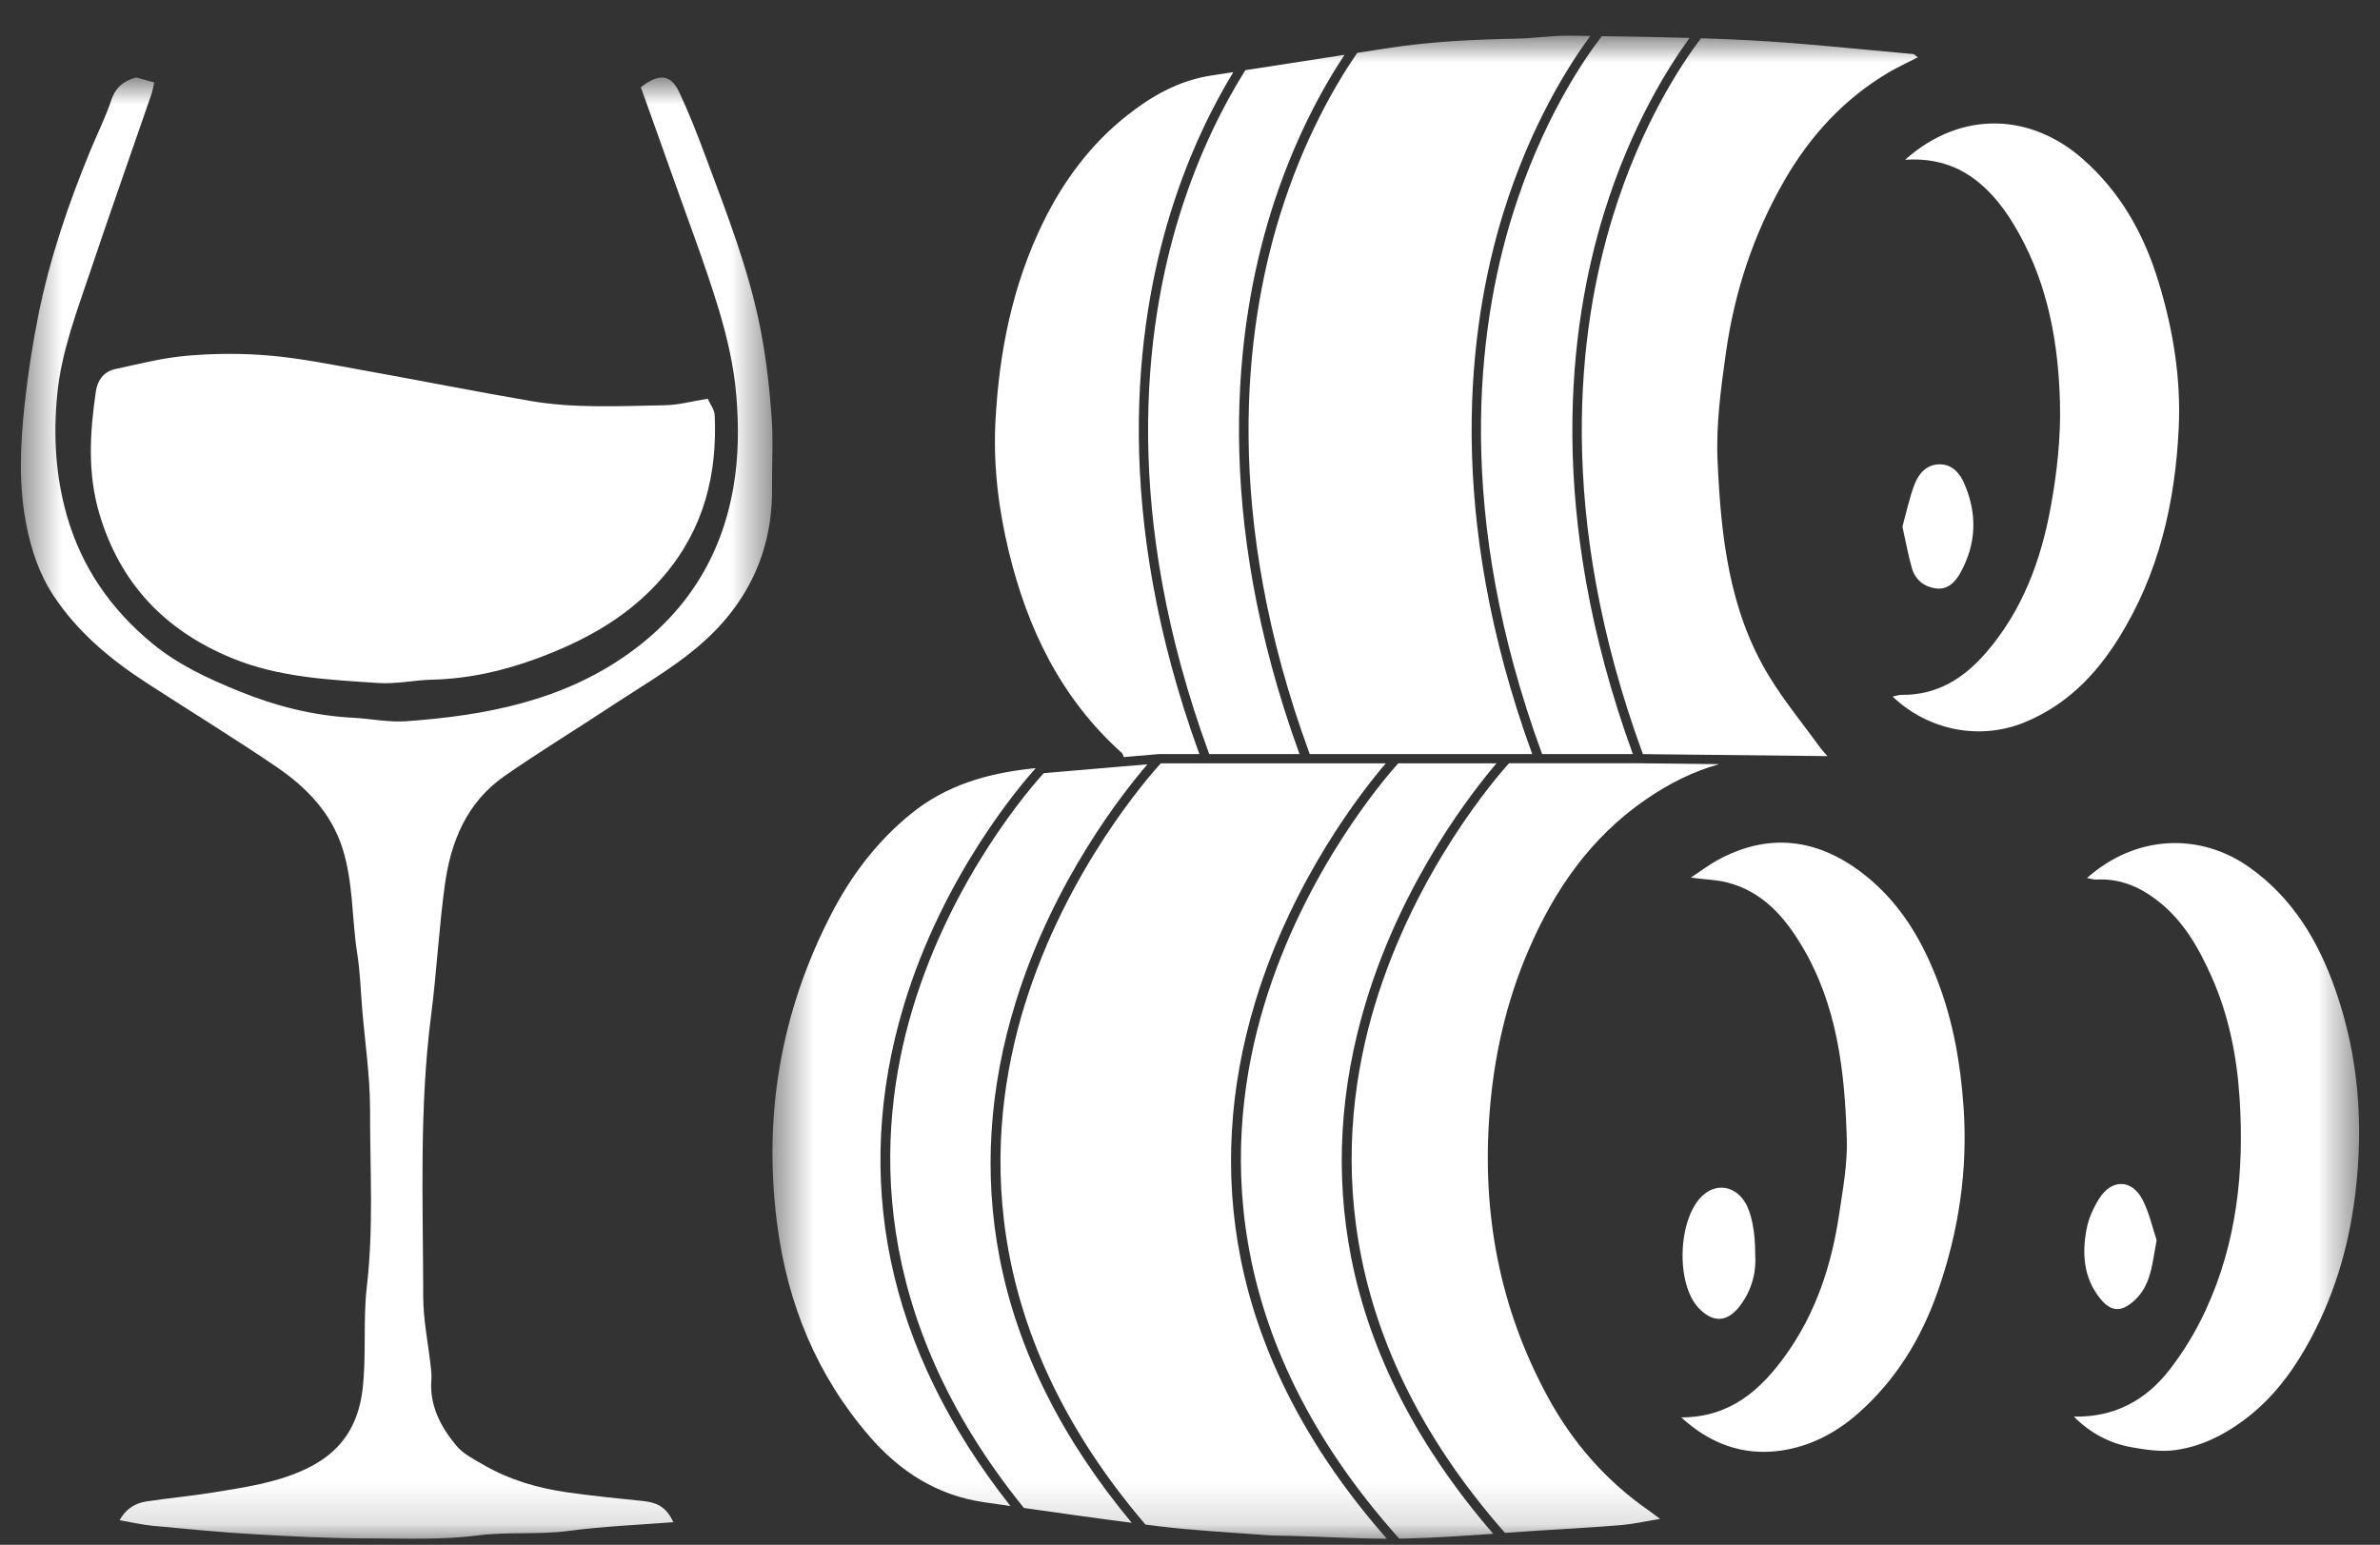 <svg width="57" height="37" viewBox="0 0 57 37" fill="none" xmlns="http://www.w3.org/2000/svg">
<rect x="0" y="0" width="57" height="37" fill="#333333" stroke="none"/>
<mask id="mask0_5724_2112" style="mask-type:luminance" maskUnits="userSpaceOnUse" x="0" y="1" width="19" height="36">
<path fill-rule="evenodd" clip-rule="evenodd" d="M0.5 1.854H18.5V36.853H0.5V1.854Z" fill="white"/>
</mask>
<g mask="url(#mask0_5724_2112)">
<path fill-rule="evenodd" clip-rule="evenodd" d="M15.401 35.951C14.799 35.889 14.197 35.83 13.599 35.745C12.889 35.645 12.207 35.447 11.588 35.089C11.352 34.953 11.087 34.819 10.922 34.618C10.551 34.167 10.282 33.657 10.331 33.047C10.339 32.947 10.329 32.845 10.318 32.745C10.256 32.181 10.137 31.618 10.136 31.054C10.133 28.807 10.036 26.558 10.325 24.318C10.459 23.275 10.512 22.221 10.656 21.18C10.798 20.156 11.178 19.216 12.085 18.585C12.915 18.007 13.783 17.48 14.628 16.922C15.329 16.458 16.069 16.034 16.705 15.498C17.886 14.503 18.508 13.225 18.49 11.686C18.484 11.114 18.522 10.54 18.479 9.972C18.427 9.274 18.348 8.574 18.214 7.886C17.934 6.448 17.395 5.082 16.884 3.71C16.697 3.205 16.498 2.702 16.27 2.214C16.068 1.779 15.786 1.746 15.348 2.09C15.592 2.773 15.842 3.468 16.088 4.165C16.463 5.228 16.868 6.282 17.198 7.358C17.408 8.045 17.575 8.757 17.634 9.468C17.695 10.198 17.692 10.937 17.564 11.675C17.273 13.347 16.435 14.678 15.025 15.675C13.452 16.788 11.623 17.139 9.735 17.274C9.309 17.305 8.874 17.212 8.442 17.19C7.495 17.14 6.592 16.908 5.726 16.555C4.989 16.256 4.262 15.919 3.648 15.412C2.661 14.598 1.967 13.603 1.609 12.376C1.326 11.402 1.275 10.42 1.372 9.435C1.469 8.45 1.821 7.511 2.138 6.573C2.622 5.137 3.126 3.707 3.621 2.274C3.652 2.183 3.668 2.086 3.695 1.975C3.522 1.927 3.375 1.886 3.26 1.854C2.935 1.946 2.759 2.113 2.663 2.403C2.531 2.801 2.34 3.181 2.179 3.57C1.644 4.864 1.193 6.182 0.918 7.553C0.777 8.259 0.668 8.966 0.59 9.682C0.484 10.656 0.442 11.623 0.633 12.583C0.751 13.172 0.937 13.744 1.283 14.268C1.857 15.137 2.635 15.787 3.505 16.352C4.543 17.026 5.6 17.673 6.622 18.368C7.341 18.858 7.929 19.466 8.201 20.313C8.465 21.138 8.423 21.999 8.556 22.84C8.626 23.285 8.638 23.738 8.676 24.188C8.743 24.987 8.864 25.786 8.863 26.585C8.86 27.993 8.951 29.402 8.786 30.811C8.691 31.624 8.779 32.449 8.684 33.271C8.583 34.137 8.182 34.754 7.398 35.148C6.678 35.509 5.884 35.619 5.098 35.747C4.57 35.833 4.035 35.881 3.506 35.961C3.225 36.003 3.008 36.15 2.864 36.411C3.154 36.461 3.407 36.521 3.664 36.545C4.473 36.621 5.283 36.7 6.094 36.747C6.995 36.799 7.897 36.846 8.798 36.846C9.683 36.846 10.565 36.889 11.453 36.774C12.171 36.682 12.906 36.763 13.634 36.665C14.454 36.556 15.285 36.524 16.128 36.458C15.965 36.113 15.764 35.989 15.401 35.951V35.951ZM16.95 9.55C17.009 9.683 17.111 9.811 17.117 9.943C17.179 11.358 16.866 12.652 15.906 13.786C15.083 14.759 14.022 15.344 12.842 15.778C12.043 16.071 11.221 16.257 10.36 16.278C9.928 16.288 9.494 16.387 9.067 16.359C7.878 16.281 6.682 16.226 5.557 15.764C3.934 15.096 2.878 13.963 2.385 12.322C2.091 11.344 2.152 10.369 2.294 9.385C2.333 9.112 2.479 8.901 2.763 8.839C3.336 8.715 3.91 8.567 4.492 8.519C5.149 8.463 5.819 8.46 6.475 8.518C7.213 8.583 7.944 8.733 8.674 8.864C10.018 9.105 11.356 9.372 12.701 9.603C13.768 9.786 14.85 9.725 15.926 9.706C16.25 9.7 16.573 9.61 16.95 9.55L16.95 9.55Z" fill="white"/>
</g>
<mask id="mask1_5724_2112" style="mask-type:luminance" maskUnits="userSpaceOnUse" x="18" y="0" width="39" height="37">
<path fill-rule="evenodd" clip-rule="evenodd" d="M18.5 0.854H56.5V36.853H18.5V0.854Z" fill="white"/>
</mask>
<g mask="url(#mask1_5724_2112)">
<path fill-rule="evenodd" clip-rule="evenodd" d="M30.435 5.093C30.973 3.36 31.689 2.085 32.201 1.313C31.41 1.437 30.618 1.559 29.826 1.681C29.341 2.454 28.721 3.627 28.244 5.169C27.405 7.881 26.852 12.315 28.96 18.061H31.123C29.024 12.289 29.587 7.827 30.435 5.093V5.093ZM45.816 1.294C44.508 1.179 43.202 1.033 41.891 0.964C41.507 0.943 41.123 0.928 40.738 0.916C40.28 1.52 39.31 2.971 38.631 5.169C37.792 7.881 37.239 12.316 39.347 18.062L43.767 18.11C43.693 18.028 43.64 17.97 43.594 17.907C43.181 17.339 42.731 16.791 42.367 16.194C41.404 14.611 41.217 12.836 41.135 11.047C41.096 10.182 41.212 9.326 41.332 8.469C41.538 6.995 41.995 5.604 42.743 4.31C43.354 3.253 44.163 2.366 45.236 1.733C45.455 1.604 45.688 1.498 45.932 1.372C45.87 1.329 45.845 1.296 45.816 1.294H45.816ZM30.062 23.998C30.959 21.04 32.657 18.903 33.19 18.282H27.801C27.526 18.583 25.545 20.826 24.541 24.069C23.591 27.142 23.358 31.747 27.433 36.515C27.538 36.528 27.642 36.542 27.748 36.555C28.603 36.659 29.466 36.702 30.325 36.768C30.513 36.783 30.702 36.779 30.89 36.785C31.664 36.805 32.44 36.852 33.214 36.854C31.351 34.735 30.173 32.474 29.709 30.125C29.316 28.129 29.435 26.068 30.062 23.998H30.062ZM36.854 18.281H36.14C35.866 18.584 33.909 20.827 32.929 24.068C31.986 27.184 31.787 31.875 36.043 36.714C36.313 36.695 36.583 36.676 36.853 36.659C37.509 36.617 38.165 36.583 38.82 36.528C39.112 36.504 39.399 36.438 39.759 36.38C39.637 36.289 39.568 36.234 39.495 36.184C38.462 35.468 37.663 34.55 37.071 33.462C35.911 31.329 35.487 29.055 35.675 26.649C35.78 25.297 36.071 24.002 36.608 22.755C37.225 21.32 38.091 20.063 39.406 19.156C39.964 18.771 40.551 18.475 41.174 18.302L39.267 18.281L36.854 18.281ZM31.367 18.061H36.696C34.596 12.289 35.158 7.827 36.006 5.092C36.667 2.962 37.599 1.521 38.087 0.861C37.927 0.858 37.767 0.856 37.607 0.854C37.176 0.848 36.746 0.918 36.314 0.926C35.281 0.946 34.25 0.994 33.227 1.155C32.986 1.192 32.746 1.229 32.505 1.266C32 1.999 31.222 3.32 30.65 5.169C29.811 7.88 29.258 12.315 31.367 18.061L31.367 18.061ZM38.419 5.092C39.064 3.01 39.968 1.588 40.465 0.908C39.765 0.887 39.064 0.875 38.363 0.865C37.923 1.436 36.917 2.907 36.217 5.169C35.378 7.881 34.824 12.315 36.933 18.061H39.106C37.008 12.288 37.571 7.827 38.419 5.092L38.419 5.092ZM27.749 18.062C27.751 18.062 27.752 18.061 27.753 18.061H28.724C26.625 12.289 27.187 7.828 28.035 5.093C28.485 3.641 29.062 2.509 29.538 1.727C29.361 1.753 29.185 1.782 29.009 1.809C28.241 1.926 27.596 2.29 27.004 2.756C26.123 3.45 25.474 4.326 24.989 5.313C24.246 6.826 23.925 8.443 23.84 10.107C23.787 11.158 23.915 12.198 24.163 13.221C24.612 15.066 25.41 16.725 26.864 18.031C26.887 18.051 26.897 18.086 26.914 18.133L27.743 18.062C27.745 18.061 27.748 18.062 27.749 18.062L27.749 18.062ZM23.94 30.124C23.555 28.129 23.685 26.068 24.327 23.998C25.232 21.078 26.919 18.957 27.481 18.306L24.997 18.518C24.738 18.801 22.801 20.992 21.848 24.189C20.973 27.125 20.785 31.5 24.522 36.117C25.383 36.241 26.243 36.362 27.105 36.473C25.431 34.465 24.366 32.333 23.94 30.124L23.94 30.124ZM30.277 24.069C29.325 27.215 29.131 31.964 33.511 36.852C33.557 36.851 33.603 36.851 33.65 36.85C34.354 36.834 35.058 36.785 35.762 36.736C33.96 34.651 32.815 32.431 32.361 30.125C31.968 28.13 32.086 26.068 32.714 23.999C33.61 21.042 35.308 18.905 35.841 18.283H33.487C33.211 18.588 31.256 20.83 30.277 24.069L30.277 24.069ZM21.635 24.119C22.576 20.97 24.456 18.785 24.805 18.398C24.76 18.403 24.715 18.407 24.671 18.412C23.63 18.529 22.66 18.809 21.825 19.485C20.995 20.157 20.377 20.982 19.901 21.907C18.693 24.253 18.272 26.74 18.616 29.346C18.864 31.23 19.557 32.932 20.817 34.394C21.544 35.238 22.438 35.818 23.573 35.981C23.782 36.011 23.991 36.041 24.2 36.071C22.711 34.185 21.746 32.204 21.328 30.163C20.924 28.187 21.027 26.154 21.635 24.119L21.635 24.119ZM45.791 13.614C45.87 13.882 46.073 14.052 46.357 14.093C46.644 14.134 46.825 13.941 46.942 13.734C47.339 13.031 47.361 12.296 47.035 11.562C46.929 11.324 46.745 11.114 46.44 11.121C46.139 11.128 45.955 11.343 45.86 11.582C45.728 11.919 45.656 12.278 45.562 12.614C45.644 12.976 45.7 13.3 45.791 13.614V13.614ZM51.315 28.738C51.059 28.237 50.569 28.232 50.269 28.716C50.135 28.933 50.023 29.179 49.975 29.427C49.859 30.02 49.898 30.606 50.301 31.105C50.562 31.427 50.809 31.429 51.114 31.152C51.521 30.782 51.541 30.273 51.651 29.706C51.557 29.424 51.479 29.06 51.315 28.738ZM41.789 28.791C41.548 28.405 41.115 28.333 40.788 28.625C40.18 29.167 40.123 30.757 40.692 31.339C41.038 31.694 41.376 31.669 41.678 31.267C41.971 30.878 42.066 30.438 42.036 30.038C42.038 29.485 41.944 29.039 41.789 28.791ZM51.044 34.662C51.39 34.724 51.756 34.779 52.098 34.731C52.697 34.648 53.232 34.389 53.725 34.025C54.372 33.548 54.845 32.941 55.231 32.262C55.877 31.126 56.247 29.908 56.406 28.612C56.611 26.943 56.492 25.313 55.938 23.724C55.532 22.559 54.92 21.516 53.872 20.773C52.694 19.939 51.159 19.985 49.982 21.03C50.07 21.045 50.137 21.069 50.204 21.066C50.757 21.038 51.22 21.225 51.656 21.559C52.289 22.043 52.654 22.696 52.964 23.388C53.382 24.323 53.576 25.318 53.639 26.325C53.75 28.066 53.568 29.778 52.822 31.387C52.591 31.885 52.3 32.369 51.962 32.804C51.402 33.527 50.652 33.95 49.668 33.929C50.062 34.324 50.521 34.568 51.044 34.662L51.044 34.662ZM42.635 34.746C43.328 34.651 43.95 34.334 44.484 33.867C45.407 33.06 46.016 32.052 46.41 30.926C46.911 29.493 47.134 28.021 47.025 26.493C46.952 25.475 46.782 24.491 46.423 23.54C46.069 22.598 45.577 21.733 44.791 21.064C43.703 20.14 42.46 19.863 41.107 20.616C40.92 20.721 40.749 20.851 40.494 21.02C40.864 21.067 41.128 21.074 41.375 21.138C42.216 21.358 42.737 21.958 43.153 22.655C44.006 24.081 44.181 25.669 44.23 27.271C44.249 27.87 44.137 28.477 44.048 29.074C43.869 30.286 43.498 31.434 42.771 32.45C42.164 33.298 41.433 33.947 40.266 33.948C40.944 34.574 41.739 34.87 42.635 34.746L42.635 34.746ZM45.627 3.826C46.986 2.618 48.646 2.726 49.874 3.801C50.785 4.599 51.345 5.604 51.69 6.731C52.043 7.88 52.238 9.059 52.179 10.26C52.093 12.042 51.704 13.749 50.736 15.294C50.185 16.175 49.483 16.892 48.487 17.301C47.434 17.734 46.193 17.508 45.328 16.684C45.417 16.666 45.478 16.642 45.538 16.643C46.398 16.653 47.038 16.243 47.569 15.627C48.444 14.613 48.886 13.403 49.117 12.127C49.264 11.319 49.356 10.485 49.336 9.665C49.301 8.246 49.058 6.852 48.347 5.58C48.203 5.323 48.043 5.07 47.856 4.842C47.313 4.179 46.634 3.76 45.627 3.826L45.627 3.826Z" fill="white"/>
</g>
</svg>
